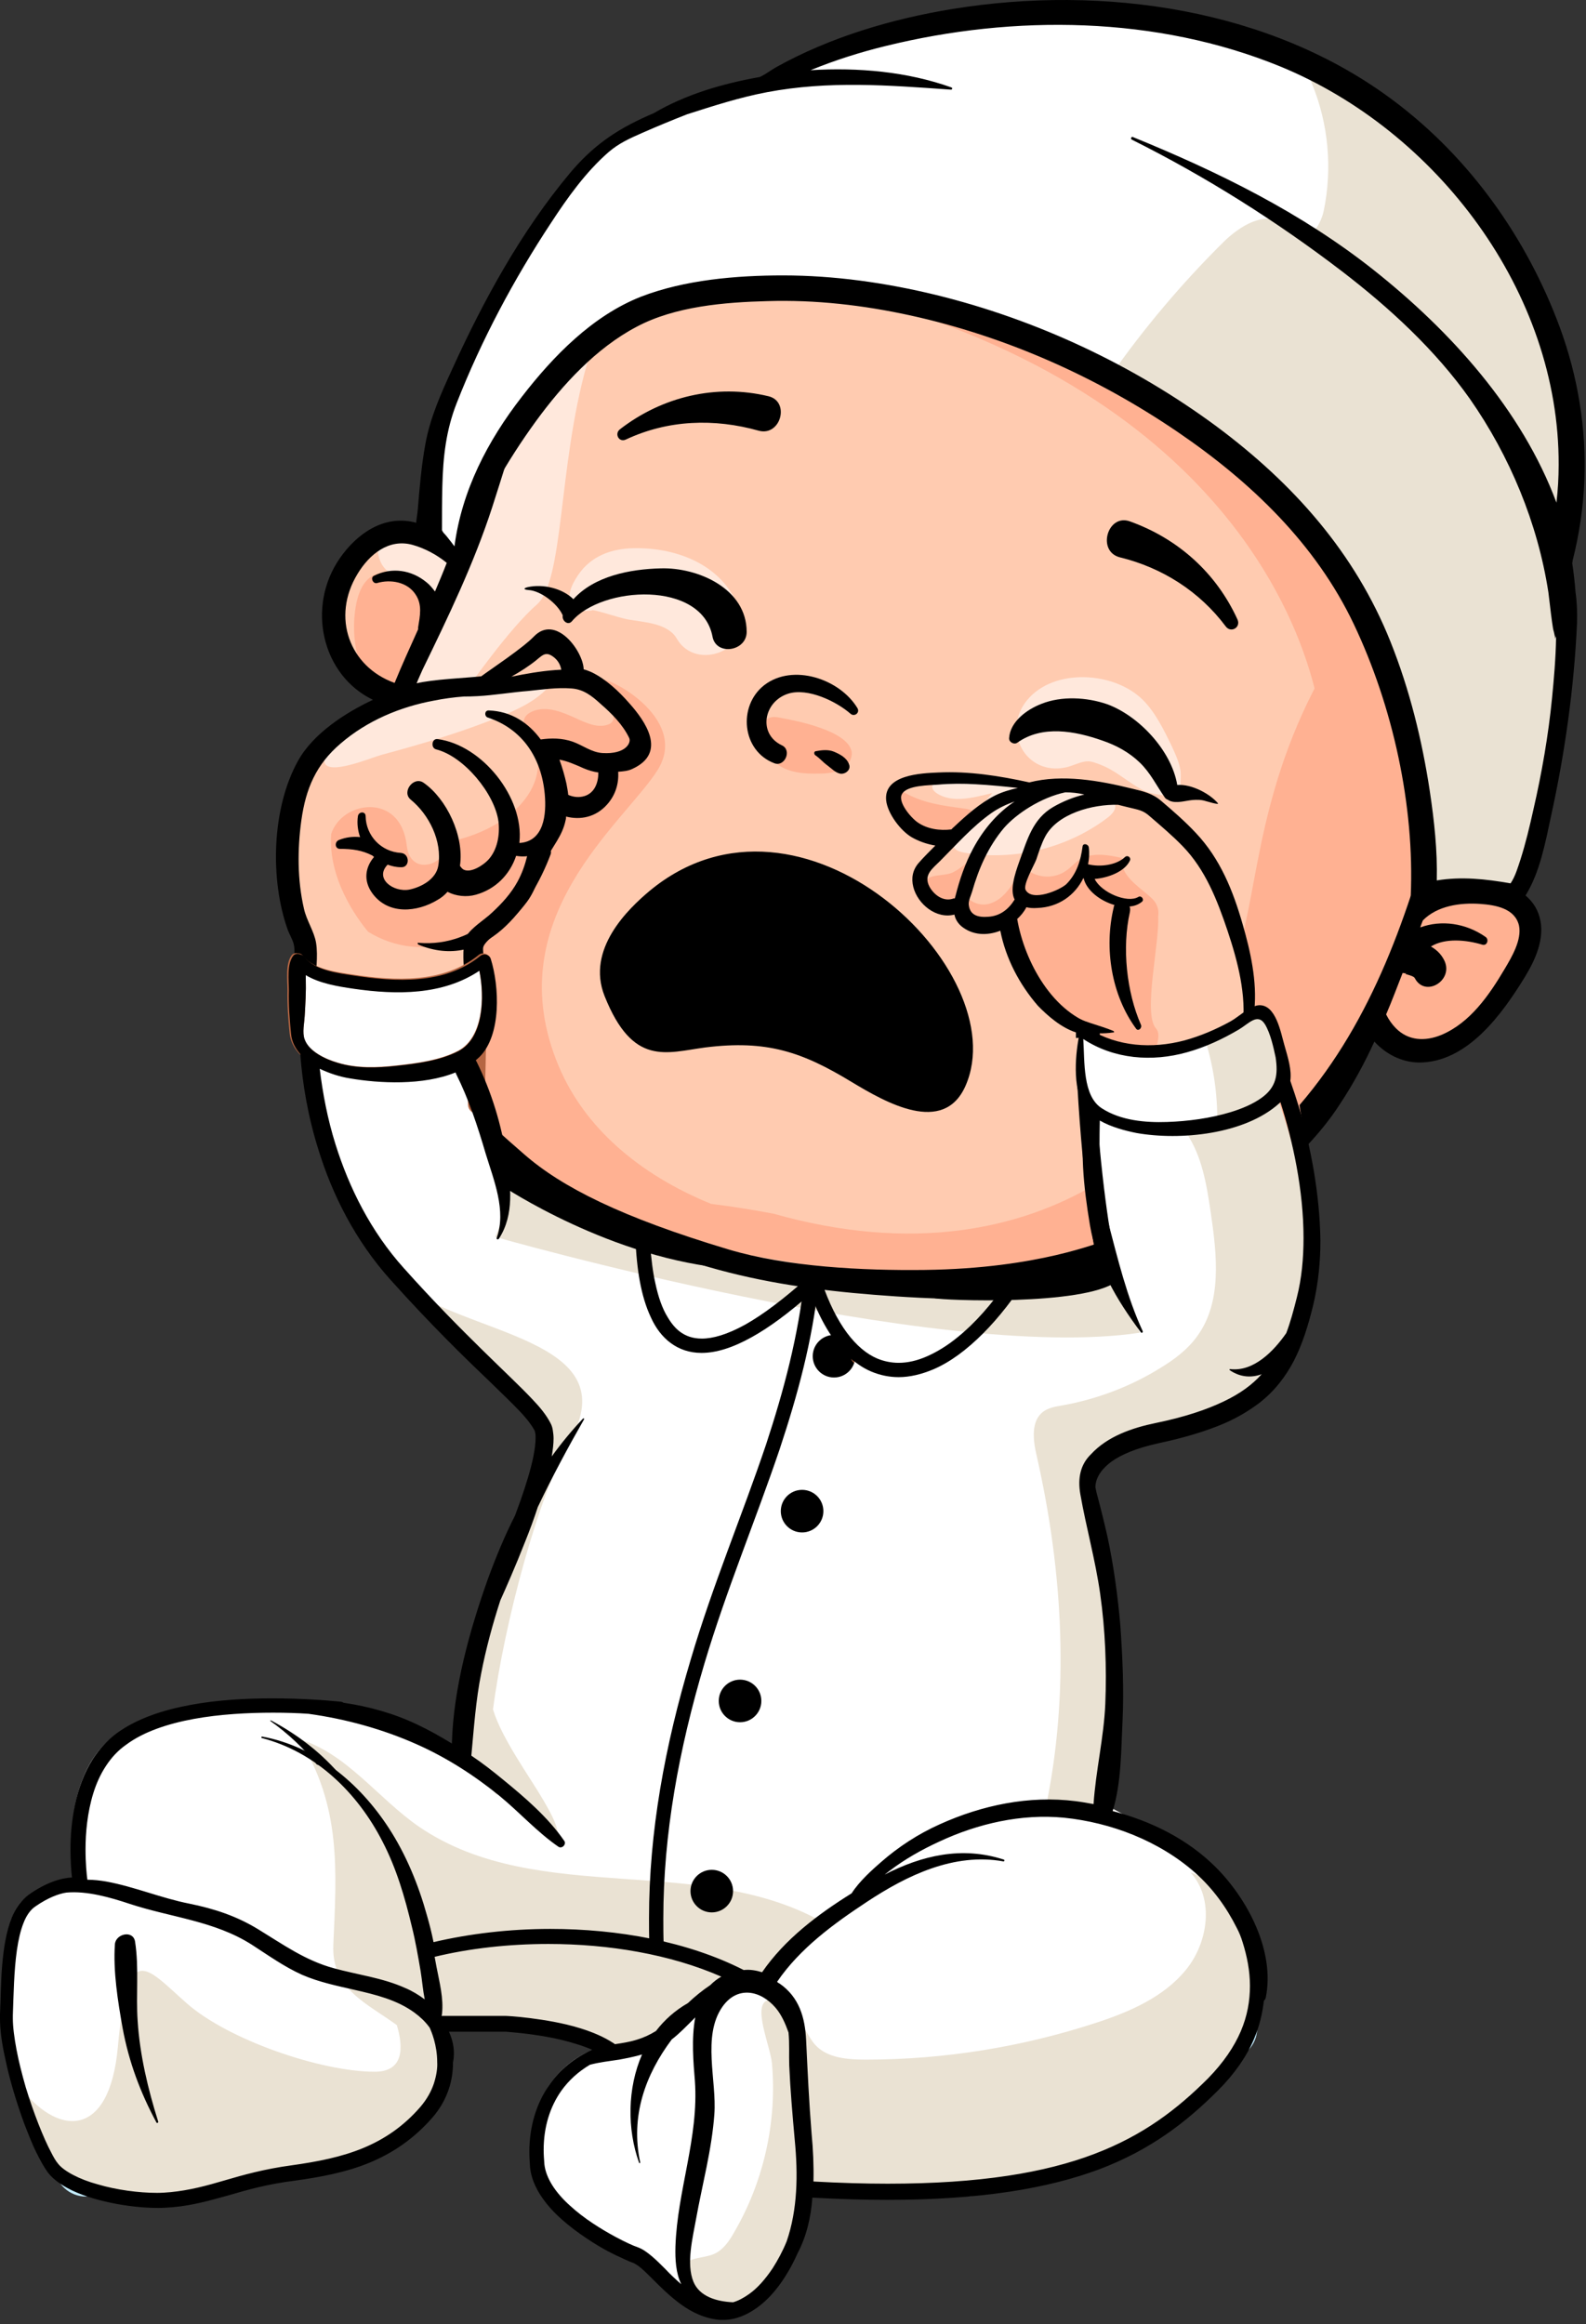 <svg width="361" height="529" viewBox="0 0 361 529" fill="none" xmlns="http://www.w3.org/2000/svg">
<rect x="0" y="0" width="361" height="529" fill="#333333" stroke="none"/>
<path d="M285.258 233.807C285.258 233.807 260.943 246.256 245.569 234.893C245.987 246.925 246.739 256.868 247.491 264.638C236.712 267.062 214.236 271.908 193.598 274.916C165.273 278.926 148.311 270.487 148.311 270.487C148.311 270.487 138.535 268.231 129.177 271.741C119.986 265.725 109.374 257.453 107.452 250.768C106.951 237.316 108.539 220.521 108.539 220.521C95.086 236.815 69.184 221.357 69.184 221.357C67.012 238.068 70.02 267.981 88.903 289.037C107.202 309.424 120.571 316.693 122.743 322.876C122.743 322.96 122.66 323.044 122.66 323.127C124.08 339.17 114.304 349.447 111.63 360.058C111.547 360.309 111.547 360.476 111.463 360.727C110.377 362.899 109.708 364.236 109.708 364.236L110.628 364.069C106.533 380.112 103.358 391.893 103.191 398.494C77.289 383.12 39.522 385.209 26.153 394.985C12.784 404.677 16.879 428.156 16.879 428.156C16.879 428.156 12.534 427.07 6.1 431.665C0.418 435.76 0.669 448.376 0.335 457.651C-0.083 466.926 6.768 487.146 10.863 492.41C14.873 497.674 29.078 500.515 37.934 499.679C46.875 498.844 53.309 495.251 65.424 493.58C77.54 491.992 87.65 489.151 95.755 479.793C103.86 470.519 98.178 459.573 98.178 459.573H113.97C113.97 459.573 129.595 460.408 137.699 465.505C125.835 469.014 119.902 479.542 121.239 491.909C122.325 502.102 139.036 510.541 143.465 512.129C147.893 513.717 153.575 524.245 162.85 525.08C172.124 525.916 181.482 511.293 182.234 497.173C238.467 500.431 258.687 489.486 274.897 473.276C289.686 458.487 285.592 443.029 279.158 431.582C271.304 422.976 262.447 416.291 251.919 410.944C251.084 410.526 250.499 409.523 250.583 408.604C251 399.831 252.755 391.225 253.34 382.451C253.925 373.344 252.421 364.905 249.998 356.131C248.16 349.447 246.572 342.763 246.071 336.078C246.572 333.154 249.329 327.89 261.946 325.299C285.342 320.37 291.608 312.098 295.619 295.053C301.468 271.657 289.77 241.076 285.258 233.807Z" fill="white"/>
<path d="M285.258 253.609C281.163 255.782 275.398 257.703 269.967 257.787C273.56 262.967 274.646 269.568 275.565 275.835C276.986 285.527 278.239 296.306 272.474 304.16C270.301 307.168 267.293 309.424 264.118 311.346C257.267 315.607 249.663 318.448 241.809 319.868C240.305 320.119 238.717 320.37 237.464 321.289C234.623 323.378 235.124 327.806 235.96 331.315C241.976 357.802 243.564 385.543 237.882 412.113C244.566 412.615 251.251 413.952 257.517 416.291C258.603 416.709 259.773 417.127 260.776 416.625C260.859 416.542 261.027 416.542 261.11 416.458C258.52 414.871 255.846 413.367 253.089 411.946C252.253 411.528 251.668 410.526 251.752 409.607C252.17 400.833 253.924 392.227 254.509 383.454C255.094 374.346 253.59 365.907 251.167 357.134C249.329 350.45 247.741 343.765 247.24 337.081C247.741 334.156 250.499 328.892 263.115 326.302C286.511 321.372 292.778 313.1 296.788 296.055C300.632 280.18 296.621 261.129 292.193 248.178C290.271 250.183 287.931 252.105 285.258 253.609Z" fill="#EAE2D3"/>
<path d="M112.716 281.516C112.716 281.516 213.316 310.259 259.439 303.324C258.018 299.648 251.919 287.95 251.919 287.95C194.433 297.643 146.054 288.535 114.888 263.385C117.144 272.493 112.716 281.516 112.716 281.516Z" fill="#EAE2D3"/>
<path d="M112.131 406.849C112.382 407.685 112.799 408.353 113.217 408.771C112.966 408.103 112.549 407.518 112.131 406.849Z" fill="#EAE2D3"/>
<path d="M90.49 291.46C91.576 293.549 122.575 321.957 122.826 324.464C123.495 333.237 118.481 346.523 114.972 354.293C110.543 364.069 107.034 374.43 105.28 385.042C104.611 389.219 103.776 393.815 103.692 398.41C105.363 399.58 106.867 400.834 108.204 402.17C108.204 402.505 108.288 402.755 108.371 403.006C108.622 403.424 109.039 403.674 109.374 403.925C109.708 404.092 110.042 404.343 110.376 404.594C110.961 405.346 111.546 406.181 112.047 406.933C111.88 406.515 111.797 406.014 111.713 405.513C115.557 408.27 119.066 411.529 122.575 414.704C124.079 416.124 125.667 417.545 127.171 418.965C127.171 415.623 125.333 412.615 123.662 409.69C120.487 404.259 114.136 395.57 112.215 389.052C114.805 369.25 122.575 340.423 129.511 328.308C143.548 304.077 104.695 304.077 90.49 291.46Z" fill="#EAE2D3"/>
<path d="M280.662 432.919C278.072 429.911 274.73 427.488 270.97 426.151C276.401 432.083 275.064 442.026 269.967 448.293C264.87 454.559 257.1 457.902 249.413 460.408C232.534 465.923 214.821 468.764 197.107 468.764C192.929 468.764 188.25 468.43 185.493 465.338C183.153 462.748 179.978 453.64 174.798 455.228C171.121 456.314 175.383 465.756 175.717 469.683C176.887 482.968 173.795 496.671 167.027 508.202C165.941 510.124 164.604 512.045 162.599 512.965C160.176 514.051 156.75 513.633 155.329 515.889C154.828 516.725 154.744 517.811 154.828 518.813C154.995 520.317 155.496 521.738 156.248 522.991C158.588 524.662 161.262 525.999 164.27 526.25C173.544 527.085 182.903 512.463 183.655 498.342C239.887 501.601 260.108 490.655 276.317 474.446C290.939 459.74 286.929 444.366 280.662 432.919Z" fill="#EAE2D3"/>
<path d="M173.21 450.382C174.547 449.63 175.466 448.376 176.385 447.207C180.646 441.943 183.153 441.859 189.169 438.6C160.927 421.054 122.91 434.506 95.42 415.79C86.062 409.356 78.96 399.079 68.097 395.82C77.706 411.111 76.62 425.649 75.868 442.695C75.45 452.721 83.472 455.896 90.323 460.91C91.827 465.923 91.994 471.521 85.31 471.521C73.027 471.521 51.888 464.252 42.446 455.896C33.004 447.541 29.077 441.441 26.821 465.923C24.899 487.229 12.784 486.227 4.178 474.446C6.434 482.467 9.692 490.405 12.032 493.413C16.043 498.677 30.247 501.517 39.104 500.682C48.044 499.846 54.478 496.253 66.594 494.582C79.628 492.828 98.177 487.564 101.018 472.357C101.77 468.262 100.935 464.419 99.347 460.575C101.603 460.575 103.859 460.575 106.199 460.575H115.139C115.139 460.575 130.764 461.411 138.869 466.508C138.2 466.675 137.615 466.926 137.031 467.176C141.292 466.758 145.553 466.257 149.397 464.419C156.415 461.16 161.262 453.891 168.698 451.802C170.286 451.384 171.873 451.134 173.21 450.382Z" fill="#EAE2D3"/>
<path d="M194.684 308.672C194.684 311.346 192.511 313.518 189.837 313.518C187.164 313.518 184.991 311.346 184.991 308.672C184.991 305.998 187.164 303.826 189.837 303.826C192.511 303.826 194.684 305.998 194.684 308.672Z" fill="black"/>
<path d="M106.784 378.273C105.781 383.705 105.196 388.384 104.778 392.227C104.945 392.227 105.029 392.227 105.196 392.144C105.865 388.467 106.867 384.039 108.121 379.025C107.619 378.775 107.201 378.524 106.784 378.273Z" fill="#C3ECFF"/>
<path d="M115.056 460.408C115.39 460.408 121.824 460.826 128.508 462.414C121.907 460.742 115.39 460.408 115.056 460.408Z" fill="#C3ECFF"/>
<path d="M285.174 459.489C285.007 460.157 284.756 460.826 284.506 461.494V461.578L284.422 461.661V461.745V461.829V461.912V461.996V462.079V462.163V462.246V462.33V462.413V462.497V462.581V462.664V462.748V462.831V462.915V462.998V463.082V463.165L284.339 463.333V463.416V463.5V463.583V463.667V463.75L284.255 463.917V464.001L284.172 464.252C284.088 464.419 284.004 464.586 283.921 464.669C283.336 465.839 282.668 467.009 281.832 468.179C284.422 467.093 286.177 464.502 286.177 461.494C285.425 460.742 285.341 460.074 285.174 459.489Z" fill="#C3ECFF"/>
<path d="M183.404 498.008V498.092V498.175V498.259V498.342V498.426V498.509V498.593C183.404 498.844 183.32 499.094 183.32 499.429C184.156 499.094 184.824 498.676 185.493 498.092C184.824 498.092 184.156 498.008 183.404 498.008Z" fill="#C3ECFF"/>
<path d="M225.516 497.256C222.341 497.674 218.915 497.925 215.322 498.175C216.576 499.261 218.247 499.846 220.001 499.846C222.174 499.93 224.179 498.844 225.516 497.256Z" fill="#C3ECFF"/>
<path d="M154.828 521.821C155.747 522.991 157.084 523.91 158.672 524.328C157.335 523.66 156.081 522.74 154.828 521.821Z" fill="#C3ECFF"/>
<path d="M62.165 388.049C62.666 388.049 63.168 388.049 63.669 388.133C63.168 388.049 62.666 388.049 62.165 388.049Z" fill="#C3ECFF"/>
<path d="M12.366 493.663C12.867 497.172 15.876 499.93 19.552 499.93C20.387 499.93 21.223 499.763 21.975 499.512C20.387 498.844 18.967 498.092 17.63 497.089C15.374 496.086 13.536 495 12.366 493.663Z" fill="#C3ECFF"/>
<path d="M58.823 495.752C56.734 496.254 54.896 496.755 53.142 497.256C54.896 496.755 56.818 496.254 58.823 495.752Z" fill="#C3ECFF"/>
<path d="M17.547 497.089C18.884 498.092 20.304 498.843 21.892 499.512C22.309 499.345 22.727 499.178 23.061 498.927C21.14 498.426 19.218 497.841 17.547 497.089Z" fill="#B56643"/>
<path d="M65.758 494.499C63.168 494.833 60.912 495.334 58.739 495.836H58.823C60.912 495.251 63.251 494.833 65.758 494.499Z" fill="#B56643"/>
<path d="M115.055 460.408H114.22H115.055C115.389 460.408 121.823 460.826 128.508 462.414C121.74 460.742 115.055 460.408 115.055 460.408Z" fill="#B56643"/>
<path d="M284.505 461.494L284.422 461.578L284.505 461.494ZM285.174 459.489C285.007 460.157 284.756 460.826 284.505 461.494C284.756 460.742 284.923 460.074 285.174 459.489Z" fill="#B56643"/>
<path d="M183.403 498.008C184.072 498.008 184.74 498.092 185.492 498.092C184.824 498.092 184.155 498.008 183.403 498.008Z" fill="#B56643"/>
<path d="M225.516 497.256C222.341 497.674 218.915 497.925 215.322 498.175C218.915 498.008 222.341 497.674 225.516 497.256Z" fill="#B56643"/>
<path d="M154.828 521.821C155.998 522.74 157.251 523.66 158.672 524.328C157.335 523.66 156.081 522.74 154.828 521.821Z" fill="#B56643"/>
<path d="M183.153 290.708C181.733 304.076 178.39 316.526 174.38 328.725C168.949 344.851 162.264 360.643 157.251 377.605C151.318 397.408 147.726 416.959 147.726 436.595C147.726 438.6 147.726 440.606 147.809 442.611C147.809 443.53 148.561 444.198 149.48 444.198C150.399 444.198 151.068 443.446 151.068 442.527C150.984 440.606 150.984 438.6 150.984 436.678C150.984 417.461 154.494 398.243 160.342 378.608C165.356 361.813 171.957 346.105 177.471 329.811C181.482 317.696 184.908 305.33 186.328 291.877C185.158 291.627 184.156 291.209 183.153 290.708Z" fill="black"/>
<path d="M72.109 401.586C74.197 402.254 76.119 403.257 77.874 404.51C73.445 399.162 67.931 394.901 61.664 391.559C61.581 391.475 61.497 391.642 61.581 391.726C65.591 394.567 69.1 397.909 72.109 401.586Z" fill="black"/>
<path d="M182.568 348.779C185.244 348.779 187.414 346.609 187.414 343.932C187.414 341.256 185.244 339.086 182.568 339.086C179.891 339.086 177.722 341.256 177.722 343.932C177.722 346.609 179.891 348.779 182.568 348.779Z" fill="black"/>
<path d="M168.448 391.977C171.124 391.977 173.294 389.807 173.294 387.13C173.294 384.454 171.124 382.284 168.448 382.284C165.771 382.284 163.602 384.454 163.602 387.13C163.602 389.807 165.771 391.977 168.448 391.977Z" fill="black"/>
<path d="M162.013 435.258C164.69 435.258 166.859 433.089 166.859 430.412C166.859 427.736 164.69 425.566 162.013 425.566C159.337 425.566 157.167 427.736 157.167 430.412C157.167 433.089 159.337 435.258 162.013 435.258Z" fill="black"/>
<path d="M345.835 204.729C346.169 204.98 346.503 205.231 345.835 204.729C345.083 204.144 345.417 204.395 345.835 204.729C342.075 201.972 336.727 201.554 332.382 202.223C330.795 202.473 327.787 204.228 326.283 203.894C323.358 203.225 326.199 198.463 326.701 196.875C330.294 186.681 333.469 176.237 335.808 165.625C340.404 144.402 341.406 122.01 335.892 100.87C331.129 82.572 321.102 66.111 306.898 53.661C301.968 49.317 296.621 45.473 290.855 42.214C284.672 39.875 278.406 37.953 272.139 36.115C259.773 32.605 247.407 28.929 234.706 26.757C219.082 24.083 202.788 24.668 186.746 26.506C185.325 26.84 183.905 27.258 182.484 27.676C170.536 31.269 159.256 37.117 149.396 44.721C139.788 52.157 131.516 61.265 125.416 71.793C118.982 82.906 114.972 95.021 110.877 107.137C109.791 110.395 108.705 113.654 107.535 116.913C106.95 118.667 105.864 124.683 103.775 125.268C102.104 125.686 98.678 122.093 97.007 121.341C94.584 120.339 91.994 119.754 89.32 120.255C76.871 122.594 72.108 139.306 77.372 149.499C78.625 151.839 80.296 154.011 82.385 155.599C83.973 156.852 88.485 158.356 85.811 160.696C83.555 162.617 80.046 163.704 77.539 165.458C74.949 167.297 72.526 169.469 70.687 171.976C63.669 181.668 63.335 196.708 66.259 207.821C66.76 209.576 67.596 211.247 68.181 213.001C69.935 215.007 69.852 218.934 71.022 221.607C75.367 223.696 80.965 224.031 85.477 224.365C92.495 224.866 100.182 226.119 107.118 224.699C108.12 224.448 109.29 225.033 109.541 226.036C111.128 232.135 108.287 237.734 108.204 243.75C108.12 256.951 118.147 263.385 128.006 270.738C138.785 278.759 151.569 283.689 164.604 286.446C179.894 289.705 195.352 293.632 210.893 293.548C217.912 293.548 225.014 293.298 231.949 292.379C233.954 292.128 251.919 289.037 251.585 286.53V286.363C250.164 276.085 249.245 265.558 247.24 255.447C246.905 253.609 249.078 252.022 250.498 253.526C254.927 258.288 264.201 256.868 269.883 255.782C276.15 254.612 284.505 253.358 288.767 248.262C289.435 247.426 290.855 247.51 291.524 248.262C293.947 250.935 295.367 255.197 296.287 259.291C297.039 258.205 298.125 257.286 299.211 255.949C303.305 250.935 306.647 245.421 309.572 239.739C310.742 237.399 311.326 234.308 314.167 236.313C316.59 238.068 318.512 239.739 321.687 240.073C327.536 240.742 332.884 237.149 336.811 233.222C342.493 227.707 355.444 211.915 345.835 204.729Z" fill="#FFCBB0"/>
<path d="M186.746 26.59C185.325 26.924 183.905 27.342 182.484 27.759C170.536 31.352 159.256 37.201 149.396 44.805C139.788 52.241 131.516 61.349 125.416 71.876C118.982 82.989 114.972 95.105 110.877 107.22C109.791 110.479 108.705 113.738 107.535 116.996C106.95 118.751 105.864 124.767 103.775 125.352C102.104 125.77 98.678 122.177 97.007 121.425C94.584 120.422 91.994 119.837 89.32 120.339C88.234 120.506 87.315 120.84 86.312 121.258C85.142 126.522 86.814 130.449 90.908 131.117C97.926 132.203 99.013 139.723 99.013 139.723L93.582 157.019L106.533 156.518C106.533 156.518 115.891 143.066 122.157 137.634C128.424 132.203 127.004 106.385 133.521 83.156C139.955 59.928 178.641 37.953 200.532 41.295C200.532 41.295 205.713 23.582 214.82 23.749C209.723 23.582 194.851 23.999 186.746 26.59Z" fill="#FFE8DC"/>
<path d="M345.835 204.729C346.169 204.98 346.503 205.231 345.835 204.729C345.083 204.144 345.417 204.395 345.835 204.729C342.075 201.972 336.727 201.554 332.383 202.223C330.795 202.473 327.787 204.228 326.283 203.894C323.359 203.225 326.199 198.463 326.701 196.875C330.294 186.681 333.469 176.237 335.808 165.625C340.404 144.402 340.237 119.002 334.722 97.862C329.959 79.564 321.186 66.111 306.898 53.661C301.968 49.316 296.621 45.473 290.856 42.298C287.179 40.961 283.503 39.708 279.826 38.538C263.282 30.684 244.065 27.425 232.116 37.117C217.076 49.4 225.766 71.459 240.305 80.9C241.391 61.516 256.932 53.912 277.32 61.098C299.796 73.297 333.886 103.46 306.48 144.402C287.43 172.895 286.845 197.711 282.667 213.586C283.168 215.842 283.503 218.182 283.837 220.438C284.338 224.782 284.255 229.211 285.174 233.472C286.093 237.65 287.68 241.577 289.184 245.588C292.192 253.275 294.532 261.045 296.203 269.15C295.952 267.396 295.702 265.641 295.368 263.803C294.699 260.043 297.039 258.789 299.378 256.032C303.472 251.019 306.815 245.504 309.739 239.822C310.909 237.483 311.494 234.391 314.335 236.397C316.758 238.151 318.679 239.822 321.855 240.157C327.703 240.825 333.051 237.232 336.978 233.305C342.493 227.707 355.444 211.915 345.835 204.729Z" fill="#FFB192"/>
<path d="M266.458 32.605C266.291 32.605 266.124 32.522 265.873 32.522C266.124 32.522 266.291 32.522 266.458 32.605Z" fill="url(#paint0_linear)"/>
<path d="M87.315 130.282C86.48 130.365 85.728 130.616 84.975 130.95C82.636 132.203 81.55 134.961 81.048 137.634C80.296 141.645 80.463 145.739 81.466 149.666C82.135 152.257 83.221 154.93 85.143 156.769C85.895 157.437 86.73 158.022 87.733 158.189C89.989 158.607 91.994 156.769 93.331 154.93C98.929 148.079 102.355 128.36 87.315 130.282Z" fill="#FFB192"/>
<path d="M177.639 163.369C176.553 163.119 175.383 163.035 174.547 163.704C174.046 164.121 173.795 164.873 173.628 165.542C173.043 168.633 174.38 172.059 176.97 173.981C179.644 175.903 183.07 176.153 186.412 176.07C188.083 176.07 189.921 175.903 191.425 175.151C192.929 174.399 194.099 172.728 193.849 171.057C192.929 166.294 181.315 164.038 177.639 163.369Z" fill="#FFB192"/>
<path d="M205.629 180.248C205.295 180.08 205.044 179.913 204.627 179.913C203.875 179.913 203.373 180.665 203.29 181.417C203.039 182.838 203.624 184.258 204.543 185.344C205.462 186.431 206.632 187.183 207.802 188.018C210.475 189.773 213.567 191.611 216.659 190.692C220.168 189.689 225.515 184.676 219.332 184.008C214.486 183.339 210.058 182.838 205.629 180.248Z" fill="#FFB192"/>
<path d="M249.161 269.652C232.116 279.678 207.802 285.193 176.134 276.253C171.372 275.333 166.525 274.581 161.846 273.997C145.302 267.229 133.02 256.533 127.171 242.663C113.05 209.074 141.96 187.433 149.647 175.318C157.334 163.202 137.114 153.092 136.111 154.68C135.61 155.432 142.044 163.286 138.701 164.79C136.278 165.876 133.521 164.623 130.68 163.286C127.839 162.032 124.831 160.779 121.74 161.698C118.063 162.952 119.484 165.375 119.317 165.96C127.422 175.234 119.233 188.102 102.104 191.611C101.687 196.875 93.415 199.716 92.579 192.447C91.242 180.248 77.79 182.169 75.367 189.856C74.698 200.134 81.299 209.074 83.806 212.082C89.989 215.842 96.924 216.594 104.945 214.255C106.867 213.67 109.039 215.591 108.287 217.597C105.196 226.119 103.859 235.143 106.366 244C108.622 251.938 113.468 258.789 119.066 264.722C123.745 269.735 128.758 274.164 134.524 277.673C135.109 277.255 135.861 277.088 136.613 277.422C142.963 280.43 149.898 281.684 156.749 283.02C163.935 284.441 171.121 285.861 178.307 286.948C186.244 288.201 194.266 290.708 202.287 291.042C209.723 291.376 217.076 289.788 224.429 288.869C231.448 288.034 238.968 287.7 245.652 285.109C247.407 284.441 249.078 283.438 250.749 282.436C249.997 278.258 249.496 273.997 249.161 269.652Z" fill="#FFB192"/>
<path d="M215.99 205.398C216.241 205.398 216.492 205.398 216.742 205.398C217.912 205.398 219.165 205.314 219.75 206.317C220.168 206.985 219.917 207.905 220.252 208.657C220.836 210.244 223.009 210.411 224.764 210.077C226.017 209.826 227.437 209.576 228.524 209.993L228.356 210.244C234.038 230.882 247.741 234.893 247.741 234.893L248.243 239.154C253.256 239.99 258.269 239.488 263.283 238.068C263.784 236.23 263.867 234.893 263.115 234.057C260.107 230.715 263.951 214.756 263.617 208.573C263.784 207.57 263.617 206.568 263.115 205.649C262.698 204.897 262.029 204.312 261.361 203.727C258.603 201.387 254.843 198.881 255.428 195.288C252.086 194.536 248.243 193.867 245.402 195.873C244.483 196.541 243.731 197.46 242.728 198.129C240.138 200.05 236.211 199.967 233.704 197.878C233.871 197.042 234.038 196.207 234.205 195.371C232.618 197.126 231.699 199.298 230.362 201.304C229.108 203.309 227.354 205.147 225.014 205.732C222.675 206.317 219.917 204.98 219.5 202.724C219.082 199.967 221.923 197.46 221.421 194.786C220.252 196.374 218.664 197.627 216.909 198.546C215.405 199.298 212.648 199.048 211.478 199.8C208.47 201.638 213.4 205.398 215.99 205.398Z" fill="#FFB192"/>
<path d="M217.578 181.835C220.336 181.919 223.093 181.167 225.85 180.498C223.176 183.757 220.503 187.015 217.829 190.358C217.328 191.026 216.743 191.778 216.993 192.53C217.244 193.449 218.414 193.867 219.333 194.034C230.696 196.039 242.812 193.115 252.003 186.18C253.006 185.428 254.008 184.425 253.841 183.255C253.758 182.587 253.256 182.002 252.755 181.501C248.995 177.908 243.146 176.571 238.216 178.075C236.88 178.493 235.543 179.161 234.122 179.161C233.12 179.161 232.117 178.911 231.114 178.576C226.435 177.323 220.336 176.07 215.489 177.072C209.223 178.242 212.983 181.668 217.578 181.835Z" fill="#FFE8DC"/>
<path d="M114.387 162.868C119.066 160.946 123.913 158.523 126.419 154.178C125.751 153.343 124.498 153.426 123.495 153.51C109.123 154.93 94.585 156.769 82.553 165.208C81.132 166.21 73.278 171.14 73.863 173.48C74.615 176.655 84.642 172.393 86.814 171.808C96.172 169.302 105.447 166.544 114.387 162.868Z" fill="#FFE8DC"/>
<path d="M168.447 139.222C165.105 128.861 154.493 124.6 144.3 124.767C139.203 124.85 134.524 126.522 131.599 130.866C130.012 133.206 128.758 135.88 130.346 138.554C130.513 138.888 130.847 139.055 131.265 139.055C131.934 139.055 132.518 139.055 133.187 139.055C133.187 139.055 135.526 138.971 134.691 138.804C137.365 139.306 140.122 140.392 142.879 140.977C146.639 141.645 152.07 141.812 154.076 145.405C158.504 152.925 171.205 147.912 168.447 139.222Z" fill="#FFE8DC"/>
<path d="M268.797 180.415C268.546 178.827 268.88 177.156 268.713 175.485C268.379 173.312 267.46 171.474 266.541 169.469C264.87 166.043 262.948 162.116 260.191 159.359C253.757 152.841 239.887 151.922 233.787 159.359C228.022 166.294 233.369 176.655 242.644 174.649C244.733 174.148 246.404 173.062 248.159 173.312C249.245 173.48 251.752 174.482 253.088 175.318C255.261 176.571 257.266 178.242 259.522 179.495C262.28 181.083 264.703 180.749 267.711 181.584C268.379 181.835 268.88 181.083 268.797 180.415Z" fill="#FFE8DC"/>
<path d="M254.927 126.856C264.536 129.195 273.059 134.626 278.991 142.564C280.161 144.152 282.501 142.815 281.665 140.977C276.819 130.365 268.129 122.594 257.183 118.667C252.087 116.829 249.58 125.519 254.927 126.856Z" fill="black"/>
<path d="M237.047 160.194C233.788 161.448 229.944 164.205 229.694 167.965C229.61 168.884 230.78 169.553 231.532 169.051C237.214 164.957 244.734 166.377 250.917 168.55C254.092 169.636 257.016 171.224 259.439 173.563C261.862 175.903 263.199 178.744 265.121 181.501C265.288 181.752 265.539 181.919 265.79 182.002C265.957 182.086 266.04 182.169 266.207 182.253C267.795 182.921 269.717 182.253 271.388 182.086C272.474 182.002 273.477 182.002 274.479 182.337C277.069 183.089 277.32 183.005 277.237 182.838C275.398 180.665 271.221 178.409 267.962 178.66C266.625 170.722 259.105 162.868 252.003 160.278C247.407 158.69 241.642 158.356 237.047 160.194Z" fill="black"/>
<path d="M112.047 115.409C116.476 101.706 120.319 87.585 127.254 74.717C132.769 64.524 140.456 55.5 149.313 48.147C158.253 40.794 168.53 34.945 179.393 31.018C183.403 29.598 194.6 26.172 207.718 25.67C209.473 25.587 211.729 21.827 213.567 21.91C197.775 21.158 184.74 25.253 179.81 26.84C173.21 29.013 166.776 31.77 160.76 35.196C150.315 41.044 140.957 48.648 133.187 57.756C124.33 68.116 118.397 80.399 113.802 93.267C110.209 103.377 107.034 113.654 103.274 123.764C100.684 121.341 97.592 119.67 94.166 118.834C87.231 117.247 81.215 121.508 77.372 127.023C69.601 138.219 73.361 153.761 84.892 159.275C78.625 162.2 71.272 166.962 67.846 173.145C61.83 183.924 61.413 200.217 65.507 211.664C65.925 212.751 66.593 213.837 66.844 214.839C67.261 216.427 66.844 218.432 66.844 220.187C66.844 221.106 66.844 222.109 66.76 223.028C68.348 223.696 70.019 224.281 71.69 224.783C71.857 221.44 72.442 217.68 71.941 214.589C71.523 211.999 69.768 209.492 69.183 206.818C67.679 200.301 67.679 193.282 68.598 186.681C69.601 179.496 71.941 173.981 77.539 169.218C83.555 164.038 91.075 160.863 98.845 159.442C100.934 159.025 103.274 158.69 105.613 158.523C106.365 158.523 107.368 158.523 108.705 158.44C112.131 158.273 116.81 157.521 120.152 157.27C123.411 156.936 126.753 156.434 130.011 156.685C132.769 156.852 134.691 158.356 136.696 160.194C139.203 162.367 141.793 164.957 143.213 167.965C143.715 168.968 142.545 171.725 137.114 171.391C134.607 171.224 132.685 169.636 130.346 168.8C127.923 167.965 125.5 167.965 123.076 168.299C120.319 164.539 116.392 161.865 111.212 161.698C110.292 161.698 110.209 162.952 110.961 163.286C118.899 165.876 123.244 172.477 123.996 180.749C124.413 185.344 123.828 191.528 118.23 191.862V191.695C119.316 181.584 109.791 169.552 99.597 168.216C98.26 168.048 98.01 170.221 99.263 170.555C105.613 172.143 112.632 180.665 113.468 187.016C113.802 190.024 113.217 193.449 111.128 195.705C110.042 196.875 107.284 198.713 105.613 197.961C105.196 197.794 104.778 197.209 104.694 197.042C105.697 190.191 101.603 181.752 96.422 178.159C94.166 176.571 91.325 180.248 93.498 182.002C97.676 185.428 100.684 191.444 99.764 197.042C99.263 200.05 96.004 201.888 93.164 202.473C89.571 203.142 85.142 199.967 88.234 196.792C89.153 197.126 90.156 197.376 91.242 197.376C93.331 197.543 93.331 194.285 91.242 194.118C86.73 193.867 83.304 190.191 83.221 185.762C83.221 184.592 81.633 184.676 81.466 185.762C81.215 187.433 81.466 189.104 81.967 190.525C80.38 190.358 78.792 190.525 77.121 191.193C76.118 191.611 76.202 193.199 77.372 193.199C80.213 193.199 82.469 193.533 84.725 194.703C84.892 194.786 84.975 194.953 85.142 195.037C83.137 197.376 82.636 200.468 84.808 203.392C88.401 208.239 94.918 207.654 99.597 204.813C100.516 204.311 101.268 203.643 101.853 202.975C103.775 203.977 106.198 204.228 108.287 203.643C112.799 202.39 116.058 199.048 117.478 194.786C118.397 194.953 119.233 194.953 119.985 194.87C119.484 196.875 118.815 198.797 117.812 200.635C116.308 203.392 114.22 205.648 111.964 207.737C110.209 209.408 107.201 211.163 106.031 213.252C105.279 214.589 105.446 218.934 105.613 220.772C105.948 220.688 106.365 220.688 106.7 220.605C107.619 220.438 108.788 217.847 110.042 217.597C109.958 215.842 109.791 215.675 110.376 214.839C111.295 213.586 112.799 212.667 113.969 211.581C116.141 209.659 118.147 207.654 119.901 205.314C122.157 202.306 122.659 199.131 124.246 195.789C125.75 192.53 128.006 190.358 128.758 186.598C128.842 186.347 128.842 186.096 128.842 185.846C132.1 186.681 135.61 186.013 138.2 183.088C140.122 180.916 140.874 178.326 140.707 175.652C141.793 175.568 142.963 175.485 143.965 174.984C151.987 171.307 146.806 164.038 143.213 160.027C140.874 157.353 137.949 154.596 134.691 153.009C134.106 152.758 133.521 152.507 132.852 152.34C132.769 148.246 126.502 139.64 121.489 144.904C118.899 147.577 111.546 152.424 109.54 153.928C105.53 154.345 98.762 154.596 94.835 155.515C95.252 154.429 95.754 153.426 96.172 152.424C102.02 140.392 107.869 128.276 112.047 115.409ZM133.103 181.167C131.766 181.584 130.513 181.417 129.343 180.916C129.259 180.08 129.092 179.245 128.925 178.326C128.507 176.488 128.006 174.733 127.338 172.895C129.176 173.229 130.847 173.981 132.936 174.9C133.939 175.318 135.025 175.652 136.195 175.819C136.195 178.159 135.359 180.415 133.103 181.167ZM122.074 150.251C123.578 148.998 124.33 148.162 126.168 149.666C127.087 150.418 127.588 151.421 127.756 152.424C127.254 152.424 126.753 152.507 126.335 152.507C122.993 152.758 119.734 153.343 116.392 154.011C118.314 152.925 120.319 151.672 122.074 150.251ZM95.169 142.815C95.169 142.982 95.169 143.065 95.169 143.233C93.331 147.327 91.493 151.337 89.821 155.432C79.544 151.755 75.366 140.475 81.382 130.616C84.056 126.187 88.484 122.511 93.916 124.015C96.589 124.767 99.347 126.187 101.686 128.109C100.851 130.282 99.932 132.454 99.013 134.626C98.428 133.874 97.843 133.122 97.091 132.538C93.665 129.697 89.153 129.028 85.142 131.034C84.223 131.451 84.892 132.955 85.811 132.705C88.902 131.786 92.746 132.454 94.584 135.295C96.172 137.634 95.587 140.225 95.169 142.815Z" fill="black"/>
<path d="M114.303 269.902C114.303 269.902 139.286 286.697 166.525 288.786C152.237 284.107 116.392 265.307 112.298 260.878C108.12 256.533 114.303 269.902 114.303 269.902Z" fill="black"/>
<path d="M193.681 309.257C193.848 309.591 194.098 309.925 194.349 310.176H194.433L194.516 309.925C194.266 309.758 193.931 309.508 193.681 309.257Z" fill="#B56643"/>
<path d="M245.568 289.454C238.383 291.042 225.766 293.298 210.225 293.715H210.308C210.475 293.715 210.642 293.715 210.81 293.715C216.575 293.715 222.507 293.548 228.273 292.963C229.442 292.88 230.696 292.713 231.865 292.546C232.033 292.546 232.2 292.462 232.534 292.462C234.205 292.211 238.049 291.543 241.809 290.624C243.145 290.29 244.399 289.872 245.568 289.454Z" fill="#C5B6A8"/>
<path d="M251.334 282.603C250.164 282.519 236.879 288.702 210.476 289.036C196.522 289.204 179.142 288.368 165.774 284.357C141.543 277.088 127.923 270.236 119.317 262.717C113.468 257.62 112.967 257.118 111.797 255.865C112.632 256.784 111.713 259.625 112.298 260.795C113.134 262.633 115.39 264.388 116.894 265.724C120.32 268.9 124.247 271.657 128.341 273.996C154.159 289.371 177.638 293.298 203.875 295.052C217.828 295.972 237.631 296.473 250.833 291.71C252.17 291.209 251.083 288.786 252.086 287.783C253.841 285.945 253.507 286.196 252.253 284.357L251.334 282.603Z" fill="black"/>
<path d="M244.901 234.976C244.901 235.394 244.901 235.812 244.901 236.229C246.739 236.229 248.493 236.146 250.332 235.895C250.332 235.645 250.332 235.31 250.332 235.06C250.749 234.642 250.666 233.723 249.914 233.556C239.72 230.882 233.203 218.934 231.532 209.158C232.367 208.406 233.119 207.486 233.621 206.484C234.289 206.651 235.125 206.734 236.127 206.651C240.89 206.484 244.65 203.81 246.572 199.883H246.655C247.324 202.724 250.499 205.063 253.674 205.982C253.59 206.15 253.507 206.317 253.507 206.484C251.251 215.842 253.005 226.537 258.604 234.141C259.105 234.809 260.024 233.973 259.69 233.221C256.431 225.785 255.345 215.675 257.183 207.57C257.267 207.069 257.267 206.651 257.1 206.317C258.186 206.233 259.105 205.899 259.94 205.23C260.525 204.729 259.773 203.726 259.105 204.144C256.598 205.648 250.666 203.142 249.162 200.05C252.253 199.799 256.013 198.379 257.183 195.872C257.517 195.204 256.682 194.535 256.097 195.037C254.092 196.958 250.332 197.376 247.658 196.708C247.909 195.455 247.992 194.201 247.825 192.864C247.741 192.112 246.488 191.778 246.405 192.697C245.987 195.872 245.068 198.88 242.728 201.22C241.308 202.557 234.957 205.314 233.453 202.557C232.785 201.387 235.375 196.959 235.877 195.622C236.461 193.867 237.046 192.029 237.882 190.441C240.639 185.177 248.661 183.005 254.509 183.172C255.178 183.339 255.846 183.506 256.515 183.673C259.188 184.342 260.108 184.342 261.779 185.846C264.285 188.018 266.876 190.191 269.215 192.614C274.396 197.961 277.069 204.896 279.409 211.831C281.748 218.85 283.754 226.453 282.835 233.89C283.837 232.804 284.923 231.717 286.01 230.715C285.843 230.464 285.675 230.13 285.508 229.879C286.177 223.362 284.589 216.343 282.835 210.327C280.662 202.724 277.738 195.455 272.223 189.606C269.8 187.015 267.126 184.676 264.369 182.336C262.364 180.582 260.191 180.08 257.684 179.495C250.248 177.657 241.809 176.153 234.289 178.075C227.437 176.571 220.502 175.485 213.567 175.819C209.64 175.986 201.118 176.32 201.702 182.169C202.037 185.177 204.961 189.021 207.468 190.525C209.055 191.444 210.894 192.112 212.899 192.447C211.562 193.783 210.225 195.12 209.055 196.457C207.718 198.045 207.384 199.883 207.886 201.888C208.888 205.815 213.15 209.241 217.244 208.155C217.411 209.074 217.912 209.993 218.748 210.745C221.338 212.918 224.68 213.001 227.688 211.831C228.941 218.182 232.033 224.03 236.211 228.877C238.467 231.216 241.558 233.89 244.901 234.976ZM208.888 187.183C207.301 186.096 204.293 182.503 205.295 180.749C206.382 178.66 211.729 178.743 213.567 178.576C216.408 178.326 219.249 178.326 222.09 178.493C225.265 178.66 228.524 178.994 231.699 179.328C229.861 179.746 228.106 180.247 226.435 181.083C223.009 182.838 219.918 185.595 217.16 188.185C216.993 188.352 216.742 188.519 216.575 188.77C213.902 189.104 211.061 188.687 208.888 187.183ZM217.494 203.894C217.411 204.061 217.411 204.311 217.327 204.478C217.16 204.478 216.993 204.478 216.826 204.562C214.654 205.23 212.565 203.643 211.562 201.805C210.142 199.131 212.23 197.71 213.985 195.956C217.745 192.196 221.254 188.185 225.599 185.094C227.27 183.924 229.025 183.088 230.947 182.42C227.02 185.01 223.845 188.77 221.505 193.115C219.667 196.541 218.414 200.217 217.494 203.894ZM224.931 208.656C222.758 208.823 220.753 208.406 220.502 205.899C220.419 204.98 221.004 203.81 221.254 202.974C222.758 197.71 224.931 192.697 228.524 188.436C231.365 185.177 236.963 181.501 242.477 180.331C243.981 180.331 245.402 180.498 246.822 180.832C244.316 181.417 241.893 182.42 239.72 183.673C235.125 186.347 233.871 190.943 232.117 195.789C230.863 199.214 229.861 202.64 230.947 204.729C229.61 206.902 227.688 208.489 224.931 208.656Z" fill="black"/>
<path d="M350.431 208.74C349.177 204.144 344.999 201.721 340.655 200.802C336.226 199.883 330.711 200.134 326.45 202.222C331.547 188.603 335.808 174.649 338.482 160.278C340.655 148.664 341.657 136.715 341.072 124.85C340.32 109.142 336.811 93.684 329.542 79.814C318.429 58.424 297.039 40.961 274.395 32.856C248.326 25.169 251.501 31.77 249.245 31.352C259.188 33.023 276.985 39.958 280.328 41.379C297.624 49.066 313.165 60.346 323.192 76.221C332.967 91.763 336.56 110.479 336.31 128.777C335.975 147.076 331.965 165.124 327.286 182.838C320.685 207.821 312.58 231.968 295.785 251.52C296.287 254.612 296.788 257.787 297.373 260.878C300.214 257.87 302.804 254.695 305.06 251.186C307.984 246.757 310.575 241.995 312.831 237.065C315.421 239.906 319.014 241.744 322.857 241.828C333.97 241.911 341.908 230.798 347.088 222.359C349.428 218.516 351.767 213.502 350.431 208.74ZM342.493 220.521C338.983 226.453 334.639 232.804 328.038 235.561C324.361 237.065 320.518 236.898 317.677 233.973C316.841 233.138 316.089 232.052 315.504 230.882C316.841 227.79 318.011 224.615 319.264 221.44C319.599 221.524 319.933 221.524 320.351 221.44C318.763 221.691 321.604 221.858 322.022 222.61C324.361 227.122 330.879 223.195 328.79 218.683C328.121 217.262 327.035 216.176 325.698 215.424C328.957 213.419 333.803 213.92 337.396 215.006C338.482 215.341 338.983 213.837 338.148 213.252C333.636 210.077 328.038 209.325 323.275 211.079C323.442 210.494 323.693 209.993 323.86 209.492C327.119 206.15 332.383 205.398 336.978 205.732C340.404 205.982 344.832 206.734 345.751 210.662C346.42 213.92 344.08 217.847 342.493 220.521Z" fill="black"/>
<path d="M247.574 233.639C247.574 233.472 247.574 233.222 247.574 233.054L247.658 233.639H247.574Z" fill="#B56643"/>
<path d="M105.196 197.293L105.112 197.209L105.196 197.293Z" fill="#B56643"/>
<path d="M174.881 90.175C163.016 87.334 150.733 90.259 141.125 97.695C139.788 98.698 140.874 100.787 142.461 100.035C152.07 95.523 162.598 95.189 172.708 98.029C177.722 99.366 179.894 91.345 174.881 90.175Z" fill="black"/>
<path d="M179.477 157.855C183.905 156.518 190.339 159.609 193.597 162.45C194.433 163.202 195.77 162.283 195.185 161.197C191.174 154.513 180.479 150.92 173.962 155.933C167.862 160.696 168.865 170.973 176.301 173.73C178.641 174.566 180.312 170.722 177.973 169.636C172.458 167.046 173.795 159.609 179.477 157.855Z" fill="black"/>
<path d="M130.179 141.394C136.947 133.373 159.758 132.036 162.181 144.904C163.017 149.332 169.952 148.246 169.952 143.817C169.952 133.958 158.839 129.112 150.4 129.362C143.381 129.529 135.276 131.117 130.514 136.381C128.007 133.874 123.579 132.872 120.153 133.624C119.067 133.874 119.15 134.208 120.32 134.292C123.077 134.459 126.921 137.384 128.09 140.057C127.84 141.227 129.26 142.48 130.179 141.394Z" fill="black"/>
<path d="M137.615 226.704C144.049 242.83 151.652 239.572 160.509 238.402C174.547 236.647 182.568 239.405 193.848 246.256C201.618 250.935 214.737 258.455 219.75 247.175C231.281 221.106 182.401 174.064 147.809 202.807C143.046 206.818 133.354 216.009 137.615 226.704Z" fill="black"/>
<path d="M110.627 238.402C110.46 238.486 110.293 238.569 110.126 238.653C108.956 239.238 107.703 239.739 106.533 240.24C106.449 241.995 106.449 243.75 106.449 245.504C106.449 247.51 106.449 249.515 106.533 251.52C106.616 252.606 107.535 253.526 108.622 253.442C109.708 253.358 110.627 252.439 110.543 251.353C110.46 249.431 110.46 247.51 110.46 245.504C110.543 243.081 110.543 240.658 110.627 238.402Z" fill="#B56643"/>
<path d="M253.841 286.613C253.673 285.861 251.25 274.832 249.663 253.442C247.574 251.687 246.07 249.598 245.234 247.175C246.488 269.401 248.911 283.438 249.746 287.532C238.717 293.883 211.979 295.387 212.731 295.47C214.57 295.972 246.488 297.225 254.091 291.71C254.676 291.209 254.008 287.449 253.841 286.613Z" fill="black"/>
<path d="M245.987 234.893C245.653 239.237 245.903 243.666 246.655 247.927C246.823 249.097 247.073 250.267 247.742 251.269C248.494 252.523 249.831 253.358 251.167 254.027C258.103 257.62 266.291 257.369 273.978 256.116C279.409 255.28 285.007 253.86 289.269 250.434C290.689 249.348 291.942 247.927 292.277 246.172C292.527 245.003 292.36 243.749 292.11 242.58C291.358 238.736 290.188 234.976 288.517 231.383C288.266 230.798 287.848 230.13 287.263 230.046C286.762 229.963 286.261 230.297 285.759 230.548C279.994 234.308 273.727 237.566 266.959 238.82C260.191 240.073 252.839 239.154 247.157 235.31L245.987 234.893Z" fill="white"/>
<path d="M288.432 231.383C288.182 230.798 287.764 230.13 287.179 230.046C286.678 229.963 286.176 230.297 285.675 230.548C282.082 232.887 278.322 235.06 274.312 236.647C276.233 242.747 277.152 249.18 277.069 255.531C281.414 254.612 285.675 253.191 289.101 250.434C290.521 249.348 291.775 247.927 292.109 246.172C292.359 245.003 292.192 243.749 291.942 242.58C291.357 238.736 290.103 234.976 288.432 231.383Z" fill="#EAE2D3"/>
<path d="M283.002 232.219C281.832 232.971 280.579 233.639 279.325 234.308C280.579 233.723 281.832 232.971 283.002 232.219Z" fill="#C5B6A8"/>
<path d="M285.592 230.631C284.757 231.216 283.921 231.717 283.002 232.302C283.921 231.717 284.757 231.133 285.592 230.631ZM285.926 230.381C285.843 230.464 285.759 230.464 285.676 230.548L285.592 230.631L285.676 230.548C285.759 230.464 285.843 230.464 285.926 230.381Z" fill="#7F5037"/>
<path d="M67.262 217.346C67.847 218.182 67.178 235.979 67.68 236.731C70.855 242.079 77.121 244.752 88.735 244.251C96.172 243.917 103.274 242.663 107.535 239.154C109.958 237.567 112.632 226.036 109.958 218.432C104.611 223.028 97.258 224.532 90.239 224.281C67.429 223.446 67.262 217.346 67.262 217.346Z" fill="white"/>
<path d="M66.427 217.346C64.923 219.268 65.424 222.944 65.424 225.284C65.34 228.543 65.591 231.968 65.925 235.227C66.594 241.159 74.03 244.251 79.211 245.086C87.817 246.59 101.938 247.092 108.789 240.324C113.886 235.311 113.301 224.114 111.379 218.015C111.045 216.928 109.792 216.678 108.956 217.346C100.935 223.863 89.822 223.279 80.13 221.775C76.787 221.273 71.356 220.605 69.1 217.68C68.599 217.012 67.847 216.761 67.095 217.179C67.011 217.263 66.844 217.346 66.761 217.43C66.343 217.848 66.176 218.683 66.51 219.184C69.602 223.195 75.701 224.198 80.38 224.95C90.908 226.454 102.272 226.454 110.962 219.435C110.126 219.184 109.374 219.017 108.538 218.767C110.377 224.615 110.627 235.812 104.277 239.154C100.099 241.327 94.835 241.995 90.24 242.496C85.811 242.998 81.132 243.165 76.787 241.828C74.197 241.076 70.27 239.321 69.267 236.48C68.766 234.976 69.267 232.804 69.351 231.216C69.518 228.375 69.685 225.618 69.602 222.777C69.518 221.023 69.852 218.683 68.516 217.346C67.931 216.845 66.928 216.761 66.427 217.346Z" fill="#B56643"/>
<path d="M30.749 441.943C30.331 439.185 26.32 440.104 26.153 442.527C25.735 448.711 26.822 455.479 27.908 461.578C29.328 469.265 31.918 476.2 35.595 483.052C35.678 483.302 36.096 483.135 36.013 482.885C33.673 475.448 31.835 467.761 31.334 459.99C30.916 454.058 31.668 447.875 30.749 441.943Z" fill="black"/>
<path d="M148.144 299.815C149.23 302.238 150.734 304.243 152.656 305.664C154.577 307.084 156.917 307.92 159.674 307.92C163.016 307.92 166.776 306.75 171.121 304.327C175.048 302.155 179.477 298.896 184.49 294.468C186.746 300.567 189.503 305.079 192.679 308.254C194.433 310.009 196.355 311.346 198.36 312.181C200.366 313.017 202.455 313.435 204.543 313.435C207.134 313.435 209.807 312.766 212.398 311.68C216.325 310.009 220.085 307.168 223.761 303.492C227.354 299.899 230.863 295.387 234.038 290.373C232.534 290.875 230.947 291.209 229.359 291.543C225.766 296.807 221.923 301.152 217.996 304.327C215.656 306.249 213.317 307.669 211.061 308.672C208.805 309.675 206.632 310.176 204.543 310.176C202.872 310.176 201.201 309.842 199.614 309.173C197.274 308.171 194.935 306.249 192.762 303.324C190.673 300.484 188.668 296.64 186.997 291.627C185.911 291.376 184.824 291.125 183.822 290.791C178.307 295.721 173.628 299.23 169.617 301.486C165.523 303.742 162.264 304.661 159.758 304.661C157.669 304.661 156.081 304.076 154.745 303.074C153.742 302.322 152.823 301.235 151.987 299.815C150.734 297.81 149.815 295.136 149.146 291.961C148.561 289.371 148.227 286.363 147.977 283.271C148.729 283.271 149.815 283.271 151.068 283.271C148.896 282.519 146.64 281.684 144.551 280.681L144.634 281.684C144.885 288.786 145.888 295.052 148.144 299.815Z" fill="black"/>
<path d="M295.702 252.105C295.034 249.933 294.365 247.927 293.697 246.006C294.031 243.499 293.195 240.825 292.36 237.901C291.524 235.06 290.438 228.543 286.511 228.793C284.422 228.96 281.915 231.467 280.077 232.47C276.735 234.308 273.226 235.812 269.549 236.814C262.196 238.736 254.426 238.235 247.908 234.224C247.24 233.806 246.655 234.057 246.321 234.558C246.07 234.475 245.82 234.475 245.82 234.809C244.733 239.572 244.065 247.51 246.739 251.938C246.906 252.189 247.073 252.439 247.24 252.606C245.652 261.129 246.655 270.237 248.076 278.759C249.663 288.201 254.008 295.637 259.69 303.241C259.857 303.492 260.191 303.241 260.107 302.99C256.515 295.22 254.426 286.53 252.253 278.258C250.164 270.487 250.164 262.967 250.331 255.03C252.922 256.534 256.18 257.369 258.687 257.87C268.63 259.625 283.336 258.205 291.19 251.102C291.274 251.019 291.357 250.935 291.441 250.852C294.282 259.709 296.705 270.905 296.705 281.767C296.705 286.363 296.287 290.958 295.201 295.22C294.449 298.228 293.697 300.985 292.778 303.408C289.937 307.502 285.341 312.265 279.994 311.596C279.826 311.596 279.826 311.764 279.91 311.847C282.333 313.518 284.923 313.602 287.179 312.766C285.007 315.189 282.25 317.195 278.573 318.949C274.563 320.871 269.549 322.542 263.032 323.879C257.768 324.965 252.086 326.887 248.326 330.981C245.987 333.237 245.235 336.329 245.903 340.089C247.24 347.692 249.329 355.045 250.415 362.732C251.585 371.004 251.919 379.443 251.585 387.799C251.251 395.486 249.412 403.006 248.911 410.609C247.574 410.359 246.154 410.108 244.817 409.941C234.205 408.604 223.51 410.86 213.901 415.205C209.055 417.377 204.543 420.302 200.533 423.811C198.611 425.482 195.603 428.156 193.848 430.913C186.077 435.76 178.641 441.358 173.461 448.878C172.124 448.46 170.703 448.209 169.283 448.376C156.499 441.859 140.623 439.018 125.249 439.018C115.975 439.018 106.867 440.104 98.679 442.026C98.261 439.937 97.76 437.932 97.175 435.927C95.253 428.992 92.412 422.056 88.485 416.04C81.801 405.763 71.858 397.491 59.658 395.235C59.491 395.235 59.408 395.486 59.575 395.569C71.858 398.745 81.383 408.019 87.065 419.132C90.24 425.232 92.161 431.832 93.749 438.517C94.585 441.859 95.169 445.285 95.754 448.711C96.088 450.799 96.256 452.972 96.673 455.061C95.337 454.058 93.832 453.139 92.245 452.471C87.064 450.131 81.383 449.463 75.952 447.959C69.518 446.204 64.505 442.611 58.906 439.185C53.893 436.094 48.796 434.423 43.031 433.253C36.681 431.999 30.581 429.409 24.231 428.24C22.811 427.989 21.307 427.822 19.886 427.822C19.719 426.568 19.468 424.062 19.468 420.887C19.468 417.127 19.886 412.531 21.223 408.186C21.892 406.014 22.811 403.925 24.064 402.003C25.317 400.081 26.821 398.41 28.743 397.073C32.67 394.149 38.185 392.311 44.117 391.225C50.05 390.138 56.483 389.804 62.165 389.804C65.09 389.804 67.763 389.888 70.186 390.055C78.709 391.225 87.148 393.564 94.835 396.99C101.603 399.998 107.87 404.009 113.635 408.688C118.231 412.448 122.241 416.96 127.088 420.302C127.923 420.887 129.009 419.717 128.424 418.965C124.748 413.617 119.484 409.105 114.471 405.011C112.131 403.089 109.792 401.251 107.285 399.58C107.87 393.313 108.288 387.047 109.541 380.78C110.627 375.182 112.131 369.667 113.886 364.236C115.056 361.646 117.312 356.549 119.568 350.784C120.57 348.277 121.573 345.603 122.408 343.013C125.667 336.162 129.26 329.477 132.936 323.043C133.02 322.876 132.853 322.709 132.686 322.876C130.096 325.634 127.756 328.475 125.584 331.483C125.834 329.979 126.001 328.642 126.001 327.388C126.001 326.72 125.918 326.135 125.834 325.55C125.751 324.965 125.584 324.38 125.249 323.795C124.33 322.041 122.993 320.37 121.155 318.448C118.398 315.524 114.638 312.014 109.792 307.252C104.945 302.489 98.929 296.473 91.911 288.619C84.391 280.263 79.461 270.32 76.37 260.461C74.531 254.612 73.445 248.763 72.777 243.248C75.033 244.334 77.456 245.086 79.545 245.421C86.313 246.59 96.339 247.092 103.692 244.084C103.692 244.167 103.776 244.251 103.776 244.334C106.7 250.183 108.705 256.283 110.544 262.549C112.382 268.565 115.306 275.584 113.05 281.767C112.967 282.101 113.384 282.185 113.552 281.934C117.144 276.42 116.225 269.735 115.306 263.552C114.136 255.949 111.88 248.512 108.455 241.577C108.371 241.494 108.371 241.41 108.288 241.326C108.538 241.076 108.872 240.825 109.123 240.574C114.22 235.561 113.635 224.365 111.713 218.265C111.379 217.179 110.126 216.928 109.29 217.597C101.269 224.114 90.156 223.529 80.464 222.025C77.121 221.524 71.69 220.855 69.434 217.931C69.184 217.597 68.85 217.346 68.432 217.263C67.93 217.012 67.178 217.012 66.761 217.513C65.257 219.435 65.758 223.111 65.758 225.451C65.674 228.71 65.925 232.135 66.259 235.394C66.426 237.149 67.262 238.653 68.348 239.906C68.85 246.674 70.103 254.11 72.442 261.547C75.618 271.908 80.882 282.352 88.819 291.209C98.344 301.82 105.864 309.09 111.463 314.437C114.22 317.111 116.476 319.283 118.231 321.122C119.985 322.96 121.072 324.464 121.656 325.55C121.74 325.634 121.74 325.801 121.824 326.135C121.907 326.469 121.907 326.803 121.907 327.305C121.907 328.391 121.74 329.811 121.406 331.483C120.821 334.407 119.735 337.916 118.481 341.509C118.064 342.679 117.646 343.765 117.228 344.935C114.888 349.53 112.883 354.377 111.045 359.39C106.951 370.921 103.191 384.206 102.856 396.823C100.266 395.235 97.593 393.731 94.919 392.478C89.655 389.971 83.973 388.384 78.208 387.548C77.957 387.381 77.706 387.297 77.456 387.297C74.197 386.963 68.515 386.545 61.914 386.545C56.066 386.545 49.548 386.88 43.282 388.049C37.015 389.219 31.166 391.141 26.571 394.483C24.315 396.154 22.56 398.16 21.14 400.332C19.051 403.591 17.797 407.267 17.045 410.86C16.293 414.453 16.043 417.962 16.043 420.97C16.043 423.56 16.21 425.816 16.377 427.32C14.204 427.404 10.779 428.239 6.517 431.247C4.763 432.501 3.509 434.339 2.674 436.428C1.42 439.603 0.836 443.363 0.501 447.207C0.167 451.05 0.167 455.061 0 458.487C0 458.737 0 459.071 0 459.406C0 461.996 0.418 465.087 1.17 468.43C2.172 473.359 3.844 478.79 5.598 483.553C6.517 485.893 7.353 488.065 8.272 489.903C9.191 491.741 10.027 493.245 10.862 494.415C11.948 495.836 13.536 497.005 15.374 498.008C18.131 499.512 21.641 500.598 25.234 501.35C28.827 502.102 32.587 502.52 36.012 502.52C37.182 502.52 38.268 502.437 39.355 502.353C44.034 501.935 47.961 500.765 52.222 499.596C56.483 498.342 60.995 497.089 66.928 496.337C73.027 495.501 78.793 494.415 84.057 492.243C89.32 490.07 94.083 486.895 98.344 482.049C100.183 479.96 101.352 477.788 102.104 475.615C102.856 473.443 103.107 471.354 103.107 469.432C103.608 467.009 103.191 464.586 102.188 462.414H115.056H115.139C115.975 462.497 119.902 462.748 124.497 463.583C126.837 464.001 129.26 464.586 131.599 465.338C132.686 465.672 133.772 466.09 134.775 466.508C130.764 468.346 127.422 471.02 125.082 474.446C122.074 478.707 120.487 484.054 120.487 489.736C120.487 490.906 120.57 492.159 120.654 493.329C120.988 496.337 122.408 499.011 124.33 501.434C127.171 505.027 131.265 508.035 134.942 510.374C136.78 511.544 138.618 512.547 140.206 513.299C141.793 514.051 143.047 514.636 143.966 514.97C144.3 515.053 144.801 515.388 145.303 515.722C146.222 516.39 147.308 517.477 148.478 518.646C150.316 520.484 152.405 522.573 154.911 524.412C157.418 526.25 160.342 527.67 163.768 528.004C164.102 528.004 164.353 528.004 164.687 528.004C167.361 528.004 169.951 526.918 172.291 525.247C175.8 522.74 178.725 518.73 180.981 514.051C181.148 513.717 181.315 513.299 181.482 512.965C183.571 509.037 184.574 504.693 184.908 500.181C191.007 500.515 196.689 500.682 201.953 500.682C223.26 500.682 238.467 498.092 250.164 493.747C261.862 489.318 269.967 483.052 277.236 475.782C281.08 471.939 283.754 468.012 285.425 464.085C286.678 461.16 287.346 458.236 287.681 455.395C287.848 455.228 288.015 454.977 288.098 454.727C290.271 444.115 284.004 432.25 276.735 424.981C270.301 418.547 261.946 414.453 253.256 412.197C255.261 405.763 255.178 398.243 255.512 391.642C255.846 384.457 255.512 377.187 255.011 370.002C254.426 363.234 253.507 356.466 252.086 349.781C251.334 346.439 250.499 343.097 249.579 339.671C249.496 339.253 249.412 338.835 249.329 338.501V338.418C249.412 335.995 251.083 334.073 253.005 332.652C255.094 331.148 258.436 329.644 263.7 328.475C269.633 327.221 274.562 325.717 278.657 323.963C281.748 322.626 284.338 321.038 286.678 319.284C290.104 316.61 292.61 313.351 294.532 309.675C296.454 305.915 297.791 301.653 298.961 296.807C300.047 292.128 300.548 287.282 300.548 282.352C300.381 271.406 298.292 260.878 295.702 252.105ZM287.179 249.849C285.09 251.353 282.584 252.356 280.161 253.108C275.482 254.528 270.468 255.197 265.622 255.364C260.692 255.531 255.094 255.03 250.833 252.272C246.404 249.515 246.906 241.661 246.572 236.48C253.59 241.076 262.196 241.744 270.218 239.488C274.395 238.318 278.322 236.48 281.999 234.308C284.255 232.971 286.26 230.464 287.931 233.138C289.185 235.227 289.853 238.318 290.354 240.658C290.939 244.585 290.522 247.426 287.179 249.849ZM69.351 231.3C69.518 228.459 69.685 225.702 69.602 222.861C69.602 222.61 69.602 222.276 69.602 221.942C72.777 223.863 77.038 224.532 80.464 225.033C90.24 226.454 100.768 226.537 109.123 220.939C110.376 227.039 110.042 236.313 104.36 239.238C100.183 241.41 94.919 242.078 90.323 242.58C85.895 243.081 81.216 243.248 76.871 241.911C74.281 241.159 70.353 239.405 69.351 236.564C68.766 235.06 69.267 232.804 69.351 231.3ZM98.762 474.195C98.177 475.95 97.175 477.788 95.671 479.542C91.827 483.971 87.482 486.895 82.636 488.901C77.79 490.906 72.359 491.992 66.343 492.828C60.16 493.663 55.397 495 51.136 496.253C46.874 497.507 43.114 498.509 38.853 498.927C37.934 499.011 36.848 499.094 35.762 499.094C31.584 499.094 26.571 498.426 22.309 497.173C20.137 496.588 18.215 495.836 16.628 495C15.04 494.165 13.787 493.245 13.118 492.326C12.7 491.825 12.199 490.99 11.698 489.987C9.86 486.561 7.604 480.796 5.849 475.03C5.013 472.106 4.261 469.182 3.76 466.508C3.259 463.834 2.924 461.327 2.924 459.406C2.924 459.155 2.924 458.904 2.924 458.654C3.092 453.975 3.175 448.543 3.844 443.864C4.178 441.525 4.679 439.352 5.348 437.681C6.016 435.927 6.935 434.673 8.021 433.921C11.029 431.832 13.452 430.997 15.123 430.746C19.803 430.328 25.067 431.832 29.579 433.336C39.02 436.428 48.796 437.18 57.319 442.611C61.079 445.034 64.672 447.624 68.766 449.463C72.609 451.134 76.704 451.969 80.714 452.888C85.477 453.975 90.323 455.144 94.334 458.069C95.587 458.988 96.757 460.074 97.676 461.327L97.76 461.411C97.76 461.411 97.76 461.495 97.843 461.578C98.177 462.33 99.514 465.422 99.514 469.349C99.598 470.686 99.347 472.357 98.762 474.195ZM132.184 461.662C128.174 460.408 123.912 459.74 120.654 459.322C117.395 458.904 115.223 458.821 115.139 458.821H115.056H100.517C100.517 458.654 100.6 458.57 100.6 458.403C101.018 454.81 100.016 451.134 99.347 447.624C99.18 446.872 99.097 446.12 98.929 445.368C106.867 443.447 115.724 442.444 124.832 442.444C138.535 442.444 152.572 444.783 164.186 449.88C163.267 450.382 162.431 451.05 161.679 451.802C159.925 452.972 158.17 454.392 156.583 455.896C153.658 457.567 151.235 459.74 149.313 462.247C147.976 463.082 146.556 463.75 144.885 464.252C143.297 464.753 141.626 465.004 139.955 465.254C139.871 465.171 139.788 465.087 139.621 465.004C137.448 463.583 134.858 462.497 132.184 461.662ZM151.402 516.39C150.316 515.304 149.313 514.301 148.311 513.466C147.308 512.63 146.305 511.878 145.135 511.461C144.133 511.126 142.295 510.291 140.122 509.121C136.863 507.366 132.936 504.943 129.761 502.019C128.174 500.598 126.753 499.011 125.751 497.423C124.748 495.836 124.08 494.165 123.912 492.577C123.829 491.491 123.745 490.405 123.745 489.318C123.745 484.138 125.166 479.542 127.756 475.866C129.427 473.526 131.599 471.521 134.273 469.934C136.446 469.349 138.785 469.098 140.958 468.764C142.712 468.43 144.467 468.095 146.138 467.594C142.796 475.281 142.712 484.556 145.47 492.243C145.553 492.41 145.72 492.326 145.72 492.159C143.464 481.631 146.89 472.19 152.906 464.168C154.661 462.831 156.415 460.993 158.254 459.155C157.335 464.001 157.836 469.516 158.17 473.61C159.089 486.478 154.159 498.593 153.742 511.293C153.658 514.134 153.825 517.393 155.079 519.9C153.825 518.813 152.572 517.644 151.402 516.39ZM179.059 510.124C178.14 512.38 177.054 514.385 175.884 516.223C174.213 518.73 172.374 520.819 170.453 522.156C169.283 522.991 168.03 523.66 166.86 523.994C163.183 523.827 159.256 522.74 157.836 519.315C156.165 515.221 157.669 509.288 158.421 505.11C159.841 497.173 162.014 489.318 162.598 481.214C163.183 473.61 159.758 463.416 164.437 456.732C167.779 451.969 173.043 452.888 176.552 456.983C177.889 458.57 178.725 460.492 179.477 462.581C179.727 465.087 179.56 467.678 179.644 470.101C179.894 475.782 180.396 481.464 180.897 487.062C181.649 494.833 181.566 502.854 179.059 510.124ZM272.139 426.318C276.066 429.827 279.158 434.088 281.498 438.767C282.082 439.854 282.5 440.94 282.834 442.026C283.837 445.201 284.506 448.543 284.506 451.969C284.506 455.395 283.921 458.821 282.417 462.33C280.913 465.839 278.49 469.432 274.98 473.025C267.962 480.044 260.275 485.976 249.078 490.238C237.882 494.499 223.092 497.005 202.037 497.005C196.856 497.005 191.174 496.838 185.158 496.504C185.242 492.828 185.075 489.151 184.741 485.725C184.156 478.54 183.822 471.438 183.487 464.335C183.237 459.155 181.9 454.559 177.471 451.468C177.304 451.384 177.137 451.301 177.054 451.217L176.886 451.05C182.067 443.447 189.754 437.848 197.357 432.835C206.465 426.819 217.16 421.639 228.356 423.644C228.607 423.728 228.774 423.31 228.44 423.226C218.915 420.135 209.807 422.307 201.368 426.652C201.702 426.401 202.12 426.067 202.454 425.816C205.964 423.143 209.807 420.97 213.818 419.132C222.591 415.038 232.451 412.782 242.143 413.701C252.838 414.787 263.867 418.965 272.139 426.318Z" fill="black"/>
<path d="M253.423 234.642C249.998 233.222 246.488 232.637 243.313 230.715C239.553 228.459 237.715 224.866 235.208 221.357C234.54 220.354 232.618 220.939 233.12 222.192C236.295 230.548 244.149 236.397 253.423 234.976C253.674 235.06 253.591 234.726 253.423 234.642Z" fill="black"/>
<path d="M95.253 215.007C110.209 221.19 120.737 206.651 125.333 194.452C125.918 192.864 123.411 192.196 122.743 193.783C118.147 204.98 108.538 215.675 95.337 214.589C95.002 214.422 95.002 214.839 95.253 215.007Z" fill="black"/>
<path d="M185.576 171.892C186.579 172.561 187.331 173.48 188.25 174.148C189.169 174.817 190.088 175.819 191.174 176.07C192.344 176.321 193.764 175.234 193.263 173.981C192.762 172.477 191.174 171.641 189.754 171.057C188.5 170.555 186.996 170.722 185.66 170.973C185.242 171.057 185.242 171.641 185.576 171.892Z" fill="black"/>
<path d="M267.126 28.261C258.185 20.156 244.817 14.307 236.21 20.323C225.682 17.482 204.292 21.493 200.449 37.285C196.605 53.077 204.376 66.78 218.747 73.297C233.119 79.814 240.555 81.485 240.555 81.485C228.523 69.036 225.849 43.551 237.881 34.193C249.913 24.835 267.126 28.261 267.126 28.261Z" fill="url(#paint1_linear)"/>
<path d="M231.197 25.754C228.272 27.759 225.766 30.183 224.178 33.358C222.841 36.115 221.421 39.958 221.672 43.05C221.922 45.974 225.097 49.066 228.189 47.645C231.782 46.058 232.617 43.802 233.871 40.293C234.706 37.786 236.043 35.781 237.881 33.942C242.226 29.681 236.127 22.412 231.197 25.754Z" fill="#FFE8DC"/>
<path d="M226.852 28.595C229.443 25.002 231.03 22.662 234.707 20.741C227.27 18.819 216.742 19.654 210.81 25.169C198.193 36.783 203.206 46.893 207.384 52.492C203.875 41.045 215.656 30.517 226.852 28.595Z" fill="#FFE8DC"/>
<path d="M240.89 81.402C230.696 71.542 230.529 54.664 237.213 42.799C240.723 36.532 246.989 32.104 254.259 31.519C261.277 30.934 268.379 33.942 274.312 37.452C275.147 37.953 276.401 37.117 276.067 36.115C268.714 16.813 240.89 20.908 232.284 36.867C224.68 50.904 226.518 72.545 240.723 81.819C240.89 81.819 241.057 81.485 240.89 81.402Z" fill="#B56643"/>
<path d="M214.57 70.623C204.627 63.187 197.692 50.403 202.538 38.036C207.551 25.169 223.594 21.242 236.211 21.409C237.38 21.409 237.715 19.487 236.461 19.236C221.756 16.897 203.29 20.406 198.36 36.616C194.099 50.653 202.036 64.44 214.236 71.124C214.653 71.291 214.904 70.874 214.57 70.623Z" fill="#B56643"/>
<path d="M230.779 75.219C225.766 68.701 221.755 61.181 221.087 52.826C220.418 44.303 223.928 34.694 229.693 28.344C234.957 22.579 243.396 19.738 251.083 20.908C259.773 22.245 265.622 27.007 271.136 33.441C271.638 34.026 272.557 33.274 272.222 32.605C263.449 16.646 240.806 10.881 227.353 24.25C220.669 30.934 217.41 41.629 218.246 50.904C219.081 60.346 224.178 68.534 230.445 75.386C230.612 75.553 230.946 75.386 230.779 75.219Z" fill="#B56643"/>
<path d="M301.133 167.631C298.877 142.564 277.152 87.919 190.255 66.195C246.488 77.307 304.976 101.288 316.173 167.046C313.917 179.328 301.133 167.631 301.133 167.631Z" fill="#FFB192"/>
<path d="M104.193 125.853C109.875 101.622 132.184 74.467 149.062 69.621C204.794 53.494 277.737 89.674 303.974 128.611C321.019 153.928 324.863 191.11 323.943 204.145C329.792 202.223 333.385 202.056 344.665 203.643C350.263 198.212 357.115 154.93 356.112 145.823C357.031 141.645 355.694 133.29 354.358 129.864C362.128 100.87 355.862 75.804 339.318 50.821C297.289 -12.681 206.465 -1.151 173.293 19.654C164.687 20.49 153.407 25.503 142.294 30.433C126.67 37.368 102.188 86.499 99.431 98.698C97.676 106.301 97.76 119.169 97.509 121.508C97.843 122.427 104.193 125.853 104.193 125.853Z" fill="white"/>
<path d="M339.318 50.654C328.038 33.608 313.249 21.994 297.039 14.474C297.373 16.062 298.042 17.649 298.627 19.07C302.387 28.177 303.306 38.371 301.3 47.98C300.632 51.071 298.376 54.831 295.452 53.745C294.115 53.244 293.363 51.99 292.277 51.071C288.182 47.729 282.166 51.406 278.406 55.166C268.965 64.524 260.358 74.717 252.755 85.58C274.73 97.194 293.279 112.652 303.974 128.527C321.02 153.844 324.863 191.026 323.944 204.061C329.793 202.139 333.386 201.972 344.666 203.56C350.264 198.129 357.115 154.847 356.113 145.739C357.032 141.562 355.695 133.206 354.358 129.78C362.129 100.787 355.862 75.72 339.318 50.654Z" fill="#EAE2D3"/>
<path d="M360.624 109.393C361.126 97.528 359.12 85.579 355.026 74.467C347.59 54.33 334.639 36.031 317.426 23.08C289.352 1.857 251 -3.49 216.909 2.024C203.039 4.28 188.918 8.458 176.636 15.309C175.466 15.978 174.38 16.814 173.21 17.398C173.043 17.482 172.876 17.566 172.709 17.566C164.353 19.07 156.081 21.493 148.812 25.754C148.394 25.921 147.893 26.172 147.475 26.339C140.122 29.598 134.858 33.274 129.678 39.457C118.648 52.659 110.042 68.367 102.94 83.992C100.433 89.423 97.927 95.021 96.841 100.954C95.921 105.967 95.504 110.98 95.086 116.077C94.835 118.834 93.665 122.427 96.506 124.182C98.512 125.435 101.185 125.101 103.274 125.77C103.107 127.023 104.862 127.023 105.28 126.02C109.374 115.409 115.306 105.048 121.991 95.857C128.09 87.501 135.694 79.229 144.885 74.383C153.658 69.704 164.938 68.785 174.714 68.534C185.66 68.2 196.522 69.453 207.217 71.793C228.941 76.555 249.747 85.83 268.129 98.364C284.673 109.643 299.462 123.764 308.152 142.063C317.009 160.696 322.022 183.339 321.103 204.061C321.019 205.815 323.025 207.403 324.696 206.818C328.456 205.481 332.132 204.98 336.143 205.147C339.819 205.314 345.167 207.319 347.339 203.643C350.514 198.463 351.767 191.695 353.021 185.846C356.196 171.391 358.285 156.601 358.953 141.896C359.037 139.556 358.953 137.133 358.619 134.794C358.452 132.621 358.201 130.365 357.867 128.193C357.867 128.026 357.951 127.858 357.951 127.608C359.455 121.675 360.374 115.576 360.624 109.393ZM353.272 158.857C352.436 167.38 350.932 175.986 349.01 184.342C348.175 188.102 347.256 191.945 346.086 195.622C345.501 197.376 344.916 199.465 343.83 201.053C338.148 200.05 332.633 199.465 327.035 200.384C327.202 193.616 326.45 186.765 325.448 180.08C323.693 168.466 320.852 156.936 316.507 146.074C308.402 125.77 294.365 110.061 276.986 97.11C258.019 83.073 235.876 72.712 212.982 67.114C201.619 64.356 189.921 62.685 178.223 62.685C167.612 62.685 155.83 63.688 145.887 67.532C134.858 71.876 125.918 81.067 118.816 90.259C110.961 100.369 105.112 111.649 103.441 124.349C103.191 124.015 102.856 123.597 102.689 123.346C102.188 122.762 101.687 122.01 101.102 121.425C100.851 121.174 100.684 120.84 100.6 120.673C100.6 117.33 100.6 113.988 100.684 110.646C100.851 103.962 101.52 97.946 103.943 91.763C109.541 77.475 116.977 63.521 125.416 50.737C129.176 44.972 133.354 39.123 138.535 34.611C140.874 32.605 143.297 31.519 146.138 30.266C149.564 28.762 152.99 27.341 156.415 26.005C162.431 24.083 168.364 22.161 174.547 20.991C188.668 18.317 202.287 19.404 216.492 20.406C216.742 20.406 216.826 19.989 216.575 19.905C206.549 16.312 195.352 15.309 184.49 15.978C190.005 13.722 195.77 11.884 201.619 10.463C230.863 3.278 263.283 3.612 291.441 15.142C327.035 29.765 354.943 66.529 354.775 105.8C354.775 108.641 354.608 111.565 354.274 114.406C346.42 93.267 330.127 75.302 312.747 61.516C296.203 48.397 277.32 39.123 257.851 31.185C257.517 31.018 257.267 31.603 257.601 31.77C274.479 40.209 290.522 50.319 305.478 61.766C316.257 70.038 326.701 79.647 334.555 90.76C343.663 103.795 350.013 119.085 352.436 134.794C352.687 136.632 352.937 139.222 353.272 141.562C353.439 142.731 353.522 143.316 353.689 143.818C353.856 144.486 354.191 146.491 354.023 144.486C354.023 144.737 354.107 144.904 354.191 145.154C354.107 149.917 353.689 154.596 353.272 158.857Z" fill="black"/>
<defs>
<linearGradient id="paint0_linear" x1="266.2" y1="32.555" x2="266.192" y2="32.46" gradientUnits="userSpaceOnUse">
<stop stop-color="#F1A067"/>
<stop offset="1" stop-color="#FFD9C5"/>
</linearGradient>
<linearGradient id="paint1_linear" x1="219.58" y1="59.413" x2="249.759" y2="18.637" gradientUnits="userSpaceOnUse">
<stop stop-color="#F1A067"/>
<stop offset="1" stop-color="#FFD9C5"/>
</linearGradient>
</defs>
</svg>
